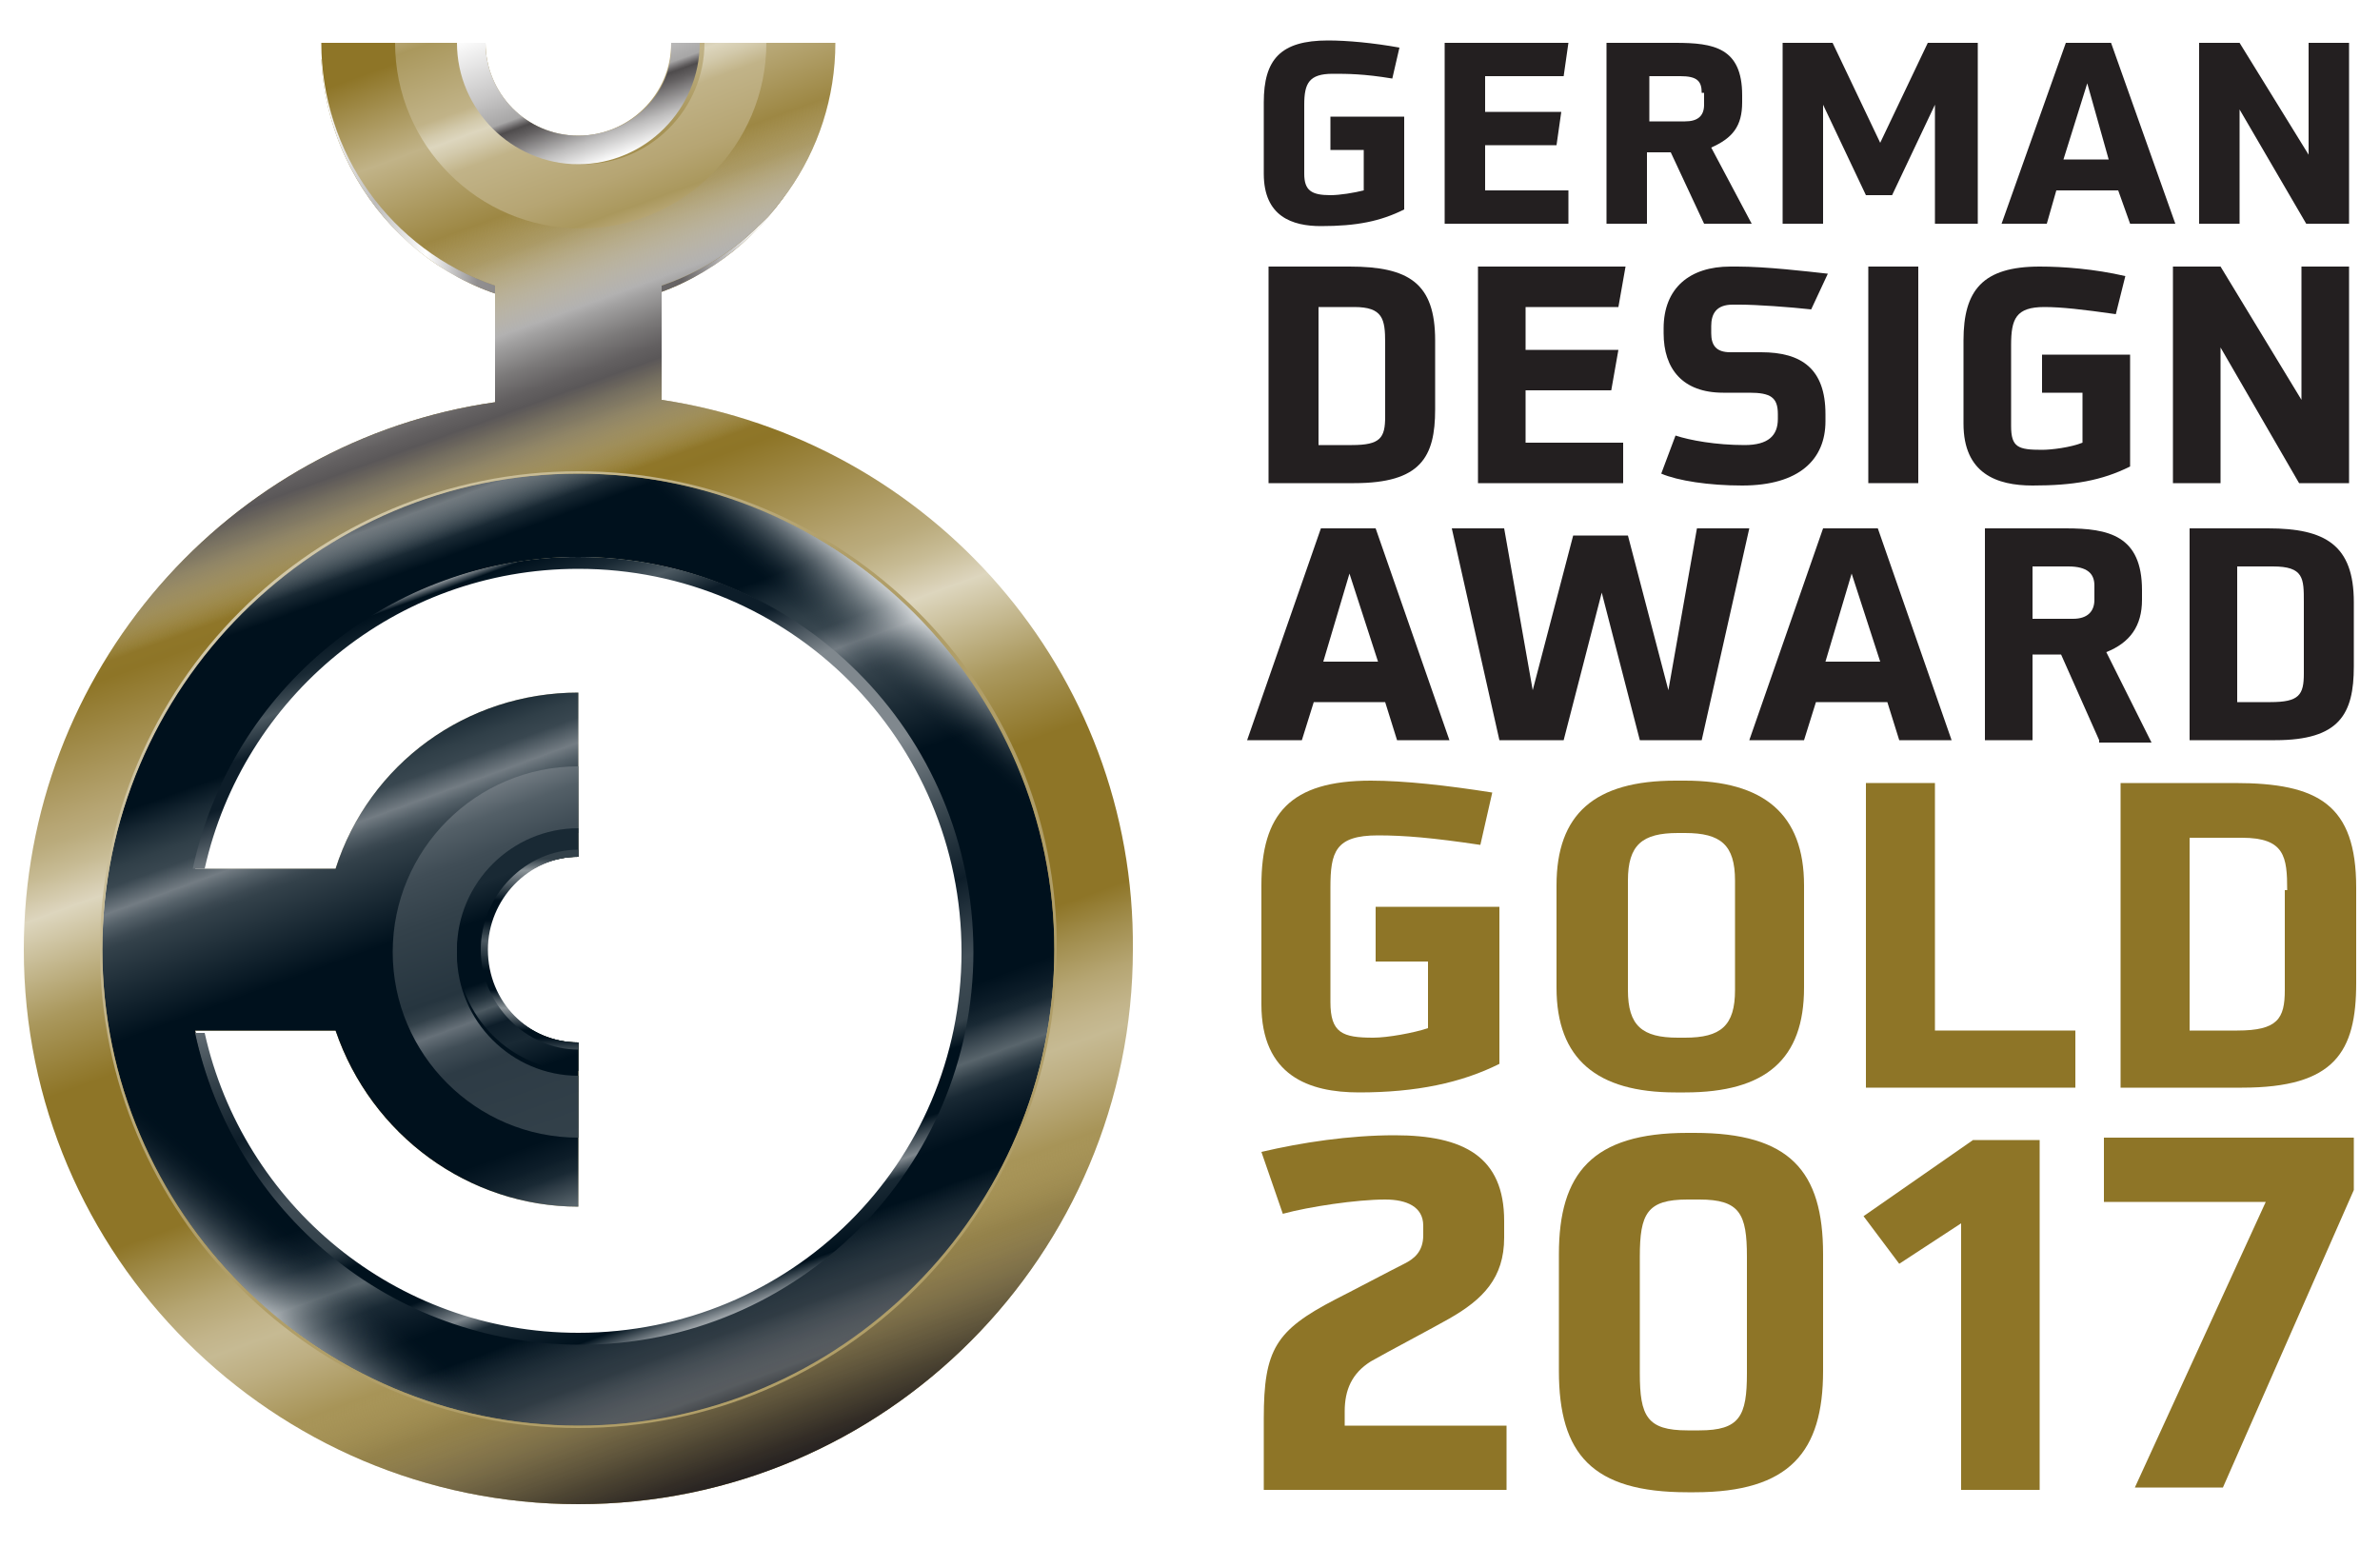 <?xml version="1.0" encoding="utf-8"?>
<!-- Generator: Adobe Illustrator 25.4.1, SVG Export Plug-In . SVG Version: 6.00 Build 0)  -->
<svg version="1.1" id="Layer_1" xmlns="http://www.w3.org/2000/svg" xmlns:xlink="http://www.w3.org/1999/xlink" x="0px" y="0px"
	 viewBox="0 0 100 65" style="enable-background:new 0 0 100 65;" xml:space="preserve">
<style type="text/css">
	.st0{fill:#231F20;}
	.st1{fill:#EC1C24;}
	.st2{fill:url(#SVGID_1_);}
	.st3{fill:url(#SVGID_00000057144222924712040280000005713473512196154296_);}
	.st4{fill:url(#SVGID_00000071531748011047660240000011196763397311397533_);}
	.st5{fill:url(#SVGID_00000091718408845050122910000011210127429624136633_);}
	.st6{fill:url(#SVGID_00000093168008769835113910000008960813086614001320_);}
	.st7{fill:#D71345;}
	.st8{fill:#FFFFFF;}
	.st9{clip-path:url(#SVGID_00000127041136918977601310000011917848339062890114_);}
	.st10{filter:url(#Adobe_OpacityMaskFilter);}
	.st11{mask:url(#SVGID_00000073682004901525694070000014514848998306690956_);}
	.st12{opacity:0.75;clip-path:url(#SVGID_00000181792562648690951270000011218991975360989854_);fill:#231F20;}
	.st13{fill:#F47A5C;}
	.st14{fill-rule:evenodd;clip-rule:evenodd;fill:#1D1D1B;}
	.st15{fill:#1D1D1B;}
	.st16{fill-rule:evenodd;clip-rule:evenodd;fill:#F47A5C;}
	.st17{clip-path:url(#SVGID_00000010312252271199847010000008786659485341948830_);fill:#ED7556;}
	.st18{fill:url(#SVGID_00000030460660199092740030000018407964858141529006_);}
	.st19{fill:url(#SVGID_00000131342724228822713360000014597151024180180868_);}
	.st20{fill:url(#SVGID_00000147900647654090991250000014367634788090405549_);}
	.st21{fill:url(#SVGID_00000034790875966845331980000017101435510280092581_);}
	.st22{fill:url(#SVGID_00000111163654619967546470000002289485509854011792_);}
	.st23{fill:url(#SVGID_00000092416771705574198570000009563723137259458477_);}
	.st24{fill:url(#SVGID_00000084518406488361180660000012466855897965520297_);}
	.st25{fill:url(#SVGID_00000177482830520571667340000015940573273462511799_);}
	.st26{fill:url(#SVGID_00000111187463083414207150000016860651145323582347_);}
	.st27{fill:url(#SVGID_00000039107828242959249730000007619915791628534432_);}
	.st28{fill:url(#SVGID_00000016075927401892159150000003490281504147173513_);}
	.st29{fill:url(#SVGID_00000007420672579337402290000006520513538800626850_);}
	.st30{fill:url(#SVGID_00000120529202853547449430000001938690455528705178_);}
	.st31{fill:#8E7527;}
</style>
<g>
	<linearGradient id="SVGID_1_" gradientUnits="userSpaceOnUse" x1="13.616" y1="7.68" x2="35.073" y2="7.68">
		<stop  offset="0.1" style="stop-color:#99833D"/>
		<stop  offset="0.16" style="stop-color:#D2C8A9"/>
		<stop  offset="0.21" style="stop-color:#A59153"/>
		<stop  offset="0.25" style="stop-color:#CCC19E"/>
		<stop  offset="0.3" style="stop-color:#8E7527"/>
		<stop  offset="0.7" style="stop-color:#8E7527"/>
		<stop  offset="0.75" style="stop-color:#DDD6BE"/>
		<stop  offset="0.8" style="stop-color:#8E7527"/>
		<stop  offset="0.86" style="stop-color:#D2C8A9"/>
		<stop  offset="0.92" style="stop-color:#8E7527"/>
		<stop  offset="1" style="stop-color:#B09E68"/>
	</linearGradient>
	<path class="st2" d="M33.9,2.5c-0.3,5.2-4.5,9.3-9.6,9.3c-5.1,0-9.2-4.1-9.6-9.3h-1.2c0.3,5.8,5,10.4,10.7,10.4
		c5.7,0,10.4-4.6,10.7-10.4H33.9z"/>
	
		<linearGradient id="SVGID_00000108306361972315383920000010531692261670031542_" gradientUnits="userSpaceOnUse" x1="13.616" y1="7.68" x2="35.073" y2="7.68">
		<stop  offset="0" style="stop-color:#FFFFFF"/>
		<stop  offset="0.1" style="stop-color:#BDBCBC"/>
		<stop  offset="0.2" style="stop-color:#FFFFFF"/>
		<stop  offset="0.3" style="stop-color:#918F90"/>
		<stop  offset="0.7" style="stop-color:#656263"/>
		<stop  offset="0.85" style="stop-color:#FFFFFF"/>
		<stop  offset="0.92" style="stop-color:#656263"/>
		<stop  offset="1" style="stop-color:#FFFFFF"/>
	</linearGradient>
	<path style="fill:url(#SVGID_00000108306361972315383920000010531692261670031542_);" d="M33.9,2.5c-0.3,5.2-4.5,9.3-9.6,9.3
		c-5.1,0-9.2-4.1-9.6-9.3h-1.2c0.3,5.8,5,10.4,10.7,10.4c5.7,0,10.4-4.6,10.7-10.4H33.9z"/>
	
		<linearGradient id="SVGID_00000081618793690944529440000005514682976715694211_" gradientUnits="userSpaceOnUse" x1="32.331" y1="61.874" x2="10.816" y2="2.764">
		<stop  offset="0.1" style="stop-color:#8E7527"/>
		<stop  offset="0.134" style="stop-color:#A49051"/>
		<stop  offset="0.178" style="stop-color:#BDAE81"/>
		<stop  offset="0.2" style="stop-color:#C6BA93"/>
		<stop  offset="0.214" style="stop-color:#C2B48A"/>
		<stop  offset="0.238" style="stop-color:#B5A572"/>
		<stop  offset="0.267" style="stop-color:#A08C4B"/>
		<stop  offset="0.29" style="stop-color:#8E7527"/>
		<stop  offset="0.4" style="stop-color:#8E7527"/>
		<stop  offset="0.45" style="stop-color:#AA985D"/>
		<stop  offset="0.515" style="stop-color:#DDD6BE"/>
		<stop  offset="0.516" style="stop-color:#DCD4BC"/>
		<stop  offset="0.54" style="stop-color:#C7BB94"/>
		<stop  offset="0.559" style="stop-color:#BAAB7C"/>
		<stop  offset="0.57" style="stop-color:#B6A573"/>
		<stop  offset="0.65" style="stop-color:#8E7527"/>
		<stop  offset="0.765" style="stop-color:#99833D"/>
		<stop  offset="0.825" style="stop-color:#8E7527"/>
		<stop  offset="0.91" style="stop-color:#C1B388"/>
		<stop  offset="0.97" style="stop-color:#8E7527"/>
	</linearGradient>
	<path style="fill:url(#SVGID_00000081618793690944529440000005514682976715694211_);" d="M27.8,16.8V12c4.4-1.5,7.3-5.6,7.3-10.2
		h-6.9c0,2.2-1.8,3.9-3.9,3.9c-2.2,0-3.9-1.8-3.9-3.9h-6.9c0,4.6,2.9,8.7,7.3,10.2v4.9C9.6,18.5,1,28.2,1,39.9
		c0,12.9,10.5,23.3,23.3,23.3c12.9,0,23.3-10.5,23.3-23.3C47.7,28.2,39.1,18.5,27.8,16.8z M24.3,56.4c-7.8,0-14.5-5.5-16.1-13.1h5.9
		c1.5,4.4,5.6,7.4,10.2,7.4v-6.9c-2.2,0-3.9-1.8-3.9-3.9c0-2.2,1.8-3.9,3.9-3.9v-6.9c-4.7,0-8.8,3-10.2,7.4H8.2
		c1.6-7.6,8.4-13.1,16.1-13.1c9.1,0,16.5,7.4,16.5,16.5S33.4,56.4,24.3,56.4z"/>
	
		<linearGradient id="SVGID_00000011717964407706254710000006287805078509352634_" gradientUnits="userSpaceOnUse" x1="31.167" y1="58.742" x2="17.471" y2="21.113">
		<stop  offset="0" style="stop-color:#26353F"/>
		<stop  offset="1.500000e-02" style="stop-color:#4C5961"/>
		<stop  offset="7.000000e-02" style="stop-color:#00111D"/>
		<stop  offset="0.175" style="stop-color:#00111D"/>
		<stop  offset="0.2" style="stop-color:#0D1D29"/>
		<stop  offset="0.22" style="stop-color:#192934"/>
		<stop  offset="0.235" style="stop-color:#33414A"/>
		<stop  offset="0.25" style="stop-color:#59656C"/>
		<stop  offset="0.275" style="stop-color:#2D3B45"/>
		<stop  offset="0.285" style="stop-color:#192934"/>
		<stop  offset="0.296" style="stop-color:#11212C"/>
		<stop  offset="0.3" style="stop-color:#0D1D29"/>
		<stop  offset="0.325" style="stop-color:#00111D"/>
		<stop  offset="0.44" style="stop-color:#00111D"/>
		<stop  offset="0.575" style="stop-color:#00111D"/>
		<stop  offset="0.67" style="stop-color:#33414A"/>
		<stop  offset="0.678" style="stop-color:#3C4952"/>
		<stop  offset="0.692" style="stop-color:#546068"/>
		<stop  offset="0.705" style="stop-color:#737C83"/>
		<stop  offset="0.73" style="stop-color:#394750"/>
		<stop  offset="0.748" style="stop-color:#303F48"/>
		<stop  offset="0.777" style="stop-color:#182833"/>
		<stop  offset="0.8" style="stop-color:#00111D"/>
		<stop  offset="0.825" style="stop-color:#00111D"/>
		<stop  offset="0.935" style="stop-color:#00111D"/>
		<stop  offset="0.99" style="stop-color:#4C5961"/>
		<stop  offset="1" style="stop-color:#192934"/>
	</linearGradient>
	<path style="fill:url(#SVGID_00000011717964407706254710000006287805078509352634_);" d="M24.3,19.9c-11.1,0-20,9-20,20s9,20,20,20
		c11.1,0,20-9,20-20S35.4,19.9,24.3,19.9z M24.3,56.4c-7.8,0-14.5-5.5-16.1-13.1h5.9c1.5,4.4,5.6,7.4,10.2,7.4v-6.9
		c-2.2,0-3.9-1.8-3.9-3.9c0-2.2,1.8-3.9,3.9-3.9v-6.9c-4.7,0-8.8,3-10.2,7.4H8.2c1.6-7.6,8.4-13.1,16.1-13.1
		c9.1,0,16.5,7.4,16.5,16.5S33.4,56.4,24.3,56.4z"/>
	
		<linearGradient id="SVGID_00000118381287714701846240000015818171387150734001_" gradientUnits="userSpaceOnUse" x1="11.453" y1="55.261" x2="37.186" y2="24.594">
		<stop  offset="0" style="stop-color:#FFFFFF;stop-opacity:0.5"/>
		<stop  offset="8.000000e-02" style="stop-color:#00111D;stop-opacity:0"/>
		<stop  offset="0.92" style="stop-color:#00111D;stop-opacity:0"/>
		<stop  offset="0.921" style="stop-color:#051622;stop-opacity:1.315047e-02"/>
		<stop  offset="0.951" style="stop-color:#6F797F;stop-opacity:0.291"/>
		<stop  offset="0.975" style="stop-color:#BCC1C4;stop-opacity:0.514"/>
		<stop  offset="0.992" style="stop-color:#ECEEEF;stop-opacity:0.672"/>
		<stop  offset="1" style="stop-color:#FFFFFF;stop-opacity:0.75"/>
	</linearGradient>
	<path style="fill:url(#SVGID_00000118381287714701846240000015818171387150734001_);" d="M24.3,19.9c-11.1,0-20,9-20,20s9,20,20,20
		c11.1,0,20-9,20-20S35.4,19.9,24.3,19.9z M24.3,56.4c-7.8,0-14.5-5.5-16.1-13.1h5.9c1.5,4.4,5.6,7.4,10.2,7.4v-6.9
		c-2.2,0-3.9-1.8-3.9-3.9c0-2.2,1.8-3.9,3.9-3.9v-6.9c-4.7,0-8.8,3-10.2,7.4H8.2c1.6-7.6,8.4-13.1,16.1-13.1
		c9.1,0,16.5,7.4,16.5,16.5S33.4,56.4,24.3,56.4z"/>
	
		<linearGradient id="SVGID_00000142143958038296533370000007044409167602291123_" gradientUnits="userSpaceOnUse" x1="24.44" y1="47.73" x2="19.243" y2="33.451">
		<stop  offset="0" style="stop-color:#33414A"/>
		<stop  offset="0.285" style="stop-color:#2D3B45"/>
		<stop  offset="0.35" style="stop-color:#404D56"/>
		<stop  offset="0.4" style="stop-color:#667078"/>
		<stop  offset="0.449" style="stop-color:#33414A"/>
		<stop  offset="0.488" style="stop-color:#26353F"/>
		<stop  offset="0.7" style="stop-color:#33414A"/>
		<stop  offset="0.826" style="stop-color:#404D56"/>
		<stop  offset="0.92" style="stop-color:#535F67"/>
		<stop  offset="1" style="stop-color:#737C83"/>
	</linearGradient>
	<path style="fill:url(#SVGID_00000142143958038296533370000007044409167602291123_);" d="M24.3,47.8c-4.3,0-7.8-3.5-7.8-7.8
		c0-4.3,3.5-7.8,7.8-7.8v2.8c-2.8,0-5.1,2.3-5.1,5.1c0,2.8,2.3,5.1,5.1,5.1V47.8z"/>
	
		<linearGradient id="SVGID_00000066477523280401925440000008237201877874065589_" gradientUnits="userSpaceOnUse" x1="7.934" y1="121.834" x2="-1.305" y2="125.197" gradientTransform="matrix(0 1 -1 0 146.24 37.044)">
		<stop  offset="7.000000e-02" style="stop-color:#00111D"/>
		<stop  offset="0.21" style="stop-color:#192934"/>
		<stop  offset="0.31" style="stop-color:#0D1D29"/>
		<stop  offset="0.385" style="stop-color:#4C5961"/>
		<stop  offset="0.43" style="stop-color:#26353F"/>
		<stop  offset="0.5" style="stop-color:#00111D"/>
		<stop  offset="0.75" style="stop-color:#00111D"/>
		<stop  offset="0.9" style="stop-color:#192934"/>
	</linearGradient>
	<path style="fill:url(#SVGID_00000066477523280401925440000008237201877874065589_);" d="M20.4,39.9c0-2.2,1.8-3.9,3.9-3.9v-1.2
		c-2.8,0-5.1,2.3-5.1,5.1c0,2.8,2.3,5.1,5.1,5.1v-1.2C22.2,43.8,20.4,42.1,20.4,39.9z"/>
	
		<linearGradient id="SVGID_00000165913983717961775540000014429596001041231777_" gradientUnits="userSpaceOnUse" x1="22.271" y1="44.117" x2="22.271" y2="35.747">
		<stop  offset="0" style="stop-color:#404D56"/>
		<stop  offset="6.000000e-02" style="stop-color:#00111D"/>
		<stop  offset="0.1" style="stop-color:#00111D"/>
		<stop  offset="0.21" style="stop-color:#8C9499"/>
		<stop  offset="0.3" style="stop-color:#00111D"/>
		<stop  offset="0.4" style="stop-color:#00111D"/>
		<stop  offset="0.548" style="stop-color:#4C5961"/>
		<stop  offset="0.65" style="stop-color:#00111D"/>
		<stop  offset="0.75" style="stop-color:#00111D"/>
		<stop  offset="0.9" style="stop-color:#8C9499"/>
		<stop  offset="0.959" style="stop-color:#33414A"/>
	</linearGradient>
	<path style="fill:url(#SVGID_00000165913983717961775540000014429596001041231777_);" d="M24.3,43.8c-2.1,0-3.8-1.7-3.8-3.9
		c0-2.1,1.7-3.9,3.8-3.9v-0.3c-2.2,0-4.1,1.9-4.1,4.2c0,2.3,1.9,4.2,4.1,4.2V43.8z"/>
	
		<linearGradient id="SVGID_00000044139664535976759180000005246225454740367535_" gradientUnits="userSpaceOnUse" x1="32.331" y1="61.874" x2="10.816" y2="2.764">
		<stop  offset="0" style="stop-color:#231F20"/>
		<stop  offset="1.443252e-02" style="stop-color:#292526;stop-opacity:0.897"/>
		<stop  offset="3.333794e-02" style="stop-color:#393636;stop-opacity:0.762"/>
		<stop  offset="5.472090e-02" style="stop-color:#545151;stop-opacity:0.609"/>
		<stop  offset="7.793289e-02" style="stop-color:#797677;stop-opacity:0.443"/>
		<stop  offset="0.103" style="stop-color:#A8A7A7;stop-opacity:0.267"/>
		<stop  offset="0.128" style="stop-color:#E2E1E1;stop-opacity:8.451837e-02"/>
		<stop  offset="0.14" style="stop-color:#FFFFFF;stop-opacity:0"/>
		<stop  offset="0.66" style="stop-color:#FFFFFF;stop-opacity:0"/>
		<stop  offset="0.672" style="stop-color:#D7D7D7;stop-opacity:0.183"/>
		<stop  offset="0.69" style="stop-color:#A2A0A1;stop-opacity:0.458"/>
		<stop  offset="0.705" style="stop-color:#7B7979;stop-opacity:0.696"/>
		<stop  offset="0.718" style="stop-color:#636061;stop-opacity:0.885"/>
		<stop  offset="0.725" style="stop-color:#5A5758"/>
		<stop  offset="0.734" style="stop-color:#636061"/>
		<stop  offset="0.749" style="stop-color:#7B7979"/>
		<stop  offset="0.768" style="stop-color:#A1A0A0"/>
		<stop  offset="0.775" style="stop-color:#B2B1B1"/>
		<stop  offset="0.85" style="stop-color:#FFFFFF;stop-opacity:0"/>
	</linearGradient>
	<path style="fill:url(#SVGID_00000044139664535976759180000005246225454740367535_);" d="M27.8,16.8V12c4.4-1.5,7.3-5.6,7.3-10.2
		h-6.9c0,2.2-1.8,3.9-3.9,3.9c-2.2,0-3.9-1.8-3.9-3.9h-6.9c0,4.6,2.9,8.7,7.3,10.2v4.9C9.6,18.5,1,28.2,1,39.9
		c0,12.9,10.5,23.3,23.3,23.3c12.9,0,23.3-10.5,23.3-23.3C47.7,28.2,39.1,18.5,27.8,16.8z M24.3,56.4c-7.8,0-14.5-5.5-16.1-13.1h5.9
		c1.5,4.4,5.6,7.4,10.2,7.4v-6.9c-2.2,0-3.9-1.8-3.9-3.9c0-2.2,1.8-3.9,3.9-3.9v-6.9c-4.7,0-8.8,3-10.2,7.4H8.2
		c1.6-7.6,8.4-13.1,16.1-13.1c9.1,0,16.5,7.4,16.5,16.5S33.4,56.4,24.3,56.4z"/>
	<g id="Ring_außen_00000043456909197292250010000002179674406809901246_">
		
			<linearGradient id="SVGID_00000161629751913352481130000005515794131938101662_" gradientUnits="userSpaceOnUse" x1="10.114" y1="25.701" x2="38.575" y2="54.163">
			<stop  offset="0" style="stop-color:#D2C8A9"/>
			<stop  offset="0.4" style="stop-color:#B09E68"/>
		</linearGradient>
		<path style="fill:url(#SVGID_00000161629751913352481130000005515794131938101662_);" d="M24.3,19.9c11,0,20,9,20,20
			c0,11-9,20-20,20c-11,0-20-9-20-20C4.3,28.9,13.3,19.9,24.3,19.9 M24.3,19.8c-11.1,0-20.1,9-20.1,20.1c0,11.1,9,20.1,20.1,20.1
			c11.1,0,20.1-9,20.1-20.1C44.5,28.8,35.4,19.8,24.3,19.8L24.3,19.8z"/>
	</g>
	
		<linearGradient id="SVGID_00000034771085372089909020000008817492740808703877_" gradientUnits="userSpaceOnUse" x1="26.801" y1="9.21" x2="23.205" y2="-0.669">
		<stop  offset="0" style="stop-color:#B6A573"/>
		<stop  offset="5.500000e-02" style="stop-color:#AA985D"/>
		<stop  offset="0.193" style="stop-color:#B6A573"/>
		<stop  offset="0.425" style="stop-color:#C1B388"/>
		<stop  offset="0.5" style="stop-color:#D3CAAC"/>
		<stop  offset="0.55" style="stop-color:#DDD6BE"/>
		<stop  offset="0.59" style="stop-color:#D3CAAC"/>
		<stop  offset="0.65" style="stop-color:#C1B388"/>
		<stop  offset="0.945" style="stop-color:#AA985D"/>
		<stop  offset="1" style="stop-color:#B6A573"/>
	</linearGradient>
	<path style="fill:url(#SVGID_00000034771085372089909020000008817492740808703877_);" d="M32.2,1.8c0,4.3-3.5,7.8-7.8,7.8
		c-4.3,0-7.8-3.5-7.8-7.8h2.8c0,2.8,2.3,5.1,5.1,5.1c2.8,0,5.1-2.3,5.1-5.1H32.2z"/>
	
		<linearGradient id="SVGID_00000065771192252789201660000008966523233837837966_" gradientUnits="userSpaceOnUse" x1="25.934" y1="6.583" x2="23.608" y2="0.19">
		<stop  offset="0" style="stop-color:#FBFBFB"/>
		<stop  offset="0.15" style="stop-color:#BDBCBC"/>
		<stop  offset="0.319" style="stop-color:#656263"/>
		<stop  offset="0.328" style="stop-color:#615E5F"/>
		<stop  offset="0.375" style="stop-color:#4F4C4D"/>
		<stop  offset="0.39" style="stop-color:#615E5F"/>
		<stop  offset="0.421" style="stop-color:#908E8F"/>
		<stop  offset="0.435" style="stop-color:#A7A6A6"/>
		<stop  offset="0.623" style="stop-color:#C8C7C7"/>
		<stop  offset="1" style="stop-color:#FDFDFD"/>
	</linearGradient>
	<path style="fill:url(#SVGID_00000065771192252789201660000008966523233837837966_);" d="M24.3,5.7c-2.2,0-3.9-1.8-3.9-3.9h-1.2
		c0,2.8,2.3,5.1,5.1,5.1c2.8,0,5.1-2.3,5.1-5.1h-1.2C28.3,3.9,26.5,5.7,24.3,5.7z"/>
	
		<linearGradient id="SVGID_00000013904027020008177530000017765918277919275678_" gradientUnits="userSpaceOnUse" x1="29.994" y1="55.45" x2="18.698" y2="24.413">
		<stop  offset="0" style="stop-color:#99A0A5"/>
		<stop  offset="3.000000e-02" style="stop-color:#00111D"/>
		<stop  offset="9.000000e-02" style="stop-color:#192934"/>
		<stop  offset="0.11" style="stop-color:#80888E"/>
		<stop  offset="0.15" style="stop-color:#00111D"/>
		<stop  offset="0.22" style="stop-color:#00111D"/>
		<stop  offset="0.25" style="stop-color:#33414A"/>
		<stop  offset="0.325" style="stop-color:#404D56"/>
		<stop  offset="0.42" style="stop-color:#0D1D29"/>
		<stop  offset="0.5" style="stop-color:#33414A"/>
		<stop  offset="0.615" style="stop-color:#80888E"/>
		<stop  offset="0.75" style="stop-color:#80888E"/>
		<stop  offset="0.825" style="stop-color:#0D1D29"/>
		<stop  offset="0.875" style="stop-color:#0D1D29"/>
		<stop  offset="0.915" style="stop-color:#4C5961"/>
		<stop  offset="0.95" style="stop-color:#192934"/>
		<stop  offset="0.99" style="stop-color:#00111D"/>
		<stop  offset="1" style="stop-color:#80888E"/>
	</linearGradient>
	<path style="fill:url(#SVGID_00000013904027020008177530000017765918277919275678_);" d="M24.3,23.4c-7.9,0-14.6,5.6-16.2,13.1h0.5
		c1.6-7.2,8-12.6,15.7-12.6c8.9,0,16.1,7.2,16.1,16.1S33.2,56,24.3,56c-7.7,0-14.1-5.4-15.7-12.6H8.2c1.6,7.5,8.2,13.1,16.2,13.1
		c9.1,0,16.5-7.4,16.5-16.5C40.9,30.8,33.5,23.4,24.3,23.4z"/>
	<g>
		<path class="st0" d="M57.3,6.3h-1.4V4.9H59v3.9c-1,0.5-2,0.7-3.5,0.7c-1.2,0-2.4-0.4-2.4-2.2v-3c0-1.8,0.7-2.6,2.7-2.6
			c0.8,0,1.9,0.1,3,0.3l-0.3,1.3c-1.2-0.2-1.9-0.2-2.5-0.2c-1,0-1.2,0.4-1.2,1.3v2.9c0,0.7,0.3,0.9,1.1,0.9c0.4,0,1-0.1,1.4-0.2V6.3
			z"/>
		<path class="st0" d="M60.7,9.4V1.8h5.2l-0.2,1.4h-3.3v1.5h3.2l-0.2,1.4h-3V8h3.5v1.4H60.7z"/>
		<path class="st0" d="M71.6,9.4l-1.4-3h-1v3h-1.7V1.8h2.9c1.6,0,2.8,0.2,2.8,2.2v0.3c0,1-0.4,1.5-1.3,1.9l1.7,3.2H71.6z M71.5,3.9
			c0-0.5-0.2-0.7-0.9-0.7h-1.3v1.9h1.5c0.5,0,0.8-0.2,0.8-0.7V3.9z"/>
		<path class="st0" d="M81.3,9.4v-5l-1.8,3.8h-1.1l-1.8-3.8v5h-1.7V1.8h2.1l2,4.2l2-4.2h2.1v7.6H81.3z"/>
		<path class="st0" d="M89.5,9.4L89,8h-2.6L86,9.4h-1.9l2.7-7.6h1.9l2.7,7.6H89.5z M87.7,3.5l-1,3.2h1.9L87.7,3.5z"/>
		<path class="st0" d="M96.9,9.4l-2.8-4.8v4.8h-1.7V1.8h1.7L97,6.5V1.8h1.7v7.6H96.9z"/>
	</g>
	<g>
		<path class="st0" d="M53.3,20.3v-9.1h3.4c2.5,0,3.6,0.7,3.6,3.1v2.9c0,2-0.6,3.1-3.4,3.1H53.3z M58.2,14.4c0-1-0.1-1.5-1.3-1.5
			h-1.5v5.8h1.4c1.2,0,1.4-0.3,1.4-1.2V14.4z"/>
		<path class="st0" d="M62.1,20.3v-9.1h6.2l-0.3,1.7h-3.9v1.8H68l-0.3,1.7h-3.6v2.2h4.1v1.7H62.1z"/>
		<path class="st0" d="M76.7,17.7c0,1.6-1.1,2.7-3.5,2.7c-1.4,0-2.7-0.2-3.4-0.5l0.6-1.6c0.6,0.2,1.7,0.4,2.9,0.4
			c1,0,1.4-0.4,1.4-1.1v-0.2c0-0.7-0.3-0.9-1.2-0.9h-1.1c-1.7,0-2.5-1-2.5-2.5v-0.2c0-1.7,1.1-2.6,2.8-2.6h0.3
			c1.2,0,2.9,0.2,3.8,0.3L76.1,13c-0.9-0.1-2.3-0.2-3-0.2h-0.3c-0.7,0-0.9,0.4-0.9,0.9V14c0,0.5,0.2,0.8,0.8,0.8H74
			c1.7,0,2.7,0.7,2.7,2.6V17.7z"/>
		<path class="st0" d="M78.5,20.3v-9.1h2.1v9.1H78.5z"/>
		<path class="st0" d="M87.4,16.5h-1.6v-1.6h3.7v4.7c-1.2,0.6-2.4,0.8-4.1,0.8c-1.5,0-2.9-0.5-2.9-2.6v-3.5c0-2.1,0.8-3.1,3.2-3.1
			c1,0,2.3,0.1,3.6,0.4l-0.4,1.6c-1.4-0.2-2.3-0.3-3-0.3c-1.2,0-1.4,0.5-1.4,1.6v3.4c0,0.9,0.3,1,1.3,1c0.4,0,1.2-0.1,1.7-0.3V16.5z
			"/>
		<path class="st0" d="M96.6,20.3l-3.3-5.7v5.7h-2v-9.1h2l3.4,5.6v-5.6h2v9.1H96.6z"/>
	</g>
	<g>
		<path class="st0" d="M58.7,31.1l-0.5-1.6h-3l-0.5,1.6h-2.3l3.1-8.9h2.3l3.1,8.9H58.7z M56.7,24.1l-1.1,3.7h2.3L56.7,24.1z"/>
		<path class="st0" d="M68.9,31.1l-1.6-6.2l-1.6,6.2h-2.7l-2-8.9h2.2l1.2,6.8l1.7-6.5h2.3l1.7,6.5l1.2-6.8h2.2l-2,8.9H68.9z"/>
		<path class="st0" d="M79.8,31.1l-0.5-1.6h-3l-0.5,1.6h-2.3l3.1-8.9h2.3l3.1,8.9H79.8z M77.8,24.1l-1.1,3.7h2.3L77.8,24.1z"/>
		<path class="st0" d="M88.2,31.1l-1.6-3.6h-1.2v3.6h-2v-8.9h3.4c1.8,0,3.2,0.3,3.2,2.6v0.4c0,1.1-0.5,1.8-1.5,2.2l1.9,3.8H88.2z
			 M88,24.6c0-0.5-0.3-0.8-1.1-0.8h-1.5V26h1.7c0.6,0,0.9-0.3,0.9-0.8V24.6z"/>
		<path class="st0" d="M92,31.1v-8.9h3.3c2.4,0,3.6,0.7,3.6,3.1V28c0,2-0.6,3.1-3.3,3.1H92z M96.8,25.3c0-1,0-1.5-1.3-1.5H94v5.7
			h1.4c1.2,0,1.4-0.3,1.4-1.2V25.3z"/>
	</g>
	<g>
		<path class="st31" d="M60.1,40.4h-2.3v-2.3H63v6.6c-1.6,0.8-3.5,1.2-5.9,1.2c-2.1,0-4.1-0.7-4.1-3.7v-5c0-3,1.2-4.4,4.6-4.4
			c1.4,0,3.2,0.2,5.1,0.5l-0.5,2.2c-2-0.3-3.2-0.4-4.3-0.4c-1.8,0-2,0.7-2,2.2v4.8c0,1.3,0.5,1.5,1.8,1.5c0.6,0,1.7-0.2,2.3-0.4
			V40.4z"/>
		<path class="st31" d="M70.4,45.9c-3.3,0-5-1.4-5-4.4v-4.3c0-3,1.6-4.4,5-4.4h0.4c3.3,0,5,1.4,5,4.4v4.3c0,3-1.6,4.4-5,4.4H70.4z
			 M72.9,37c0-1.5-0.6-2-2.1-2h-0.3c-1.5,0-2.1,0.5-2.1,2v4.6c0,1.5,0.6,2,2.1,2h0.3c1.5,0,2.1-0.5,2.1-2V37z"/>
		<path class="st31" d="M78.4,45.7V32.9h2.9v10.4h5.9v2.4H78.4z"/>
		<path class="st31" d="M89.1,45.7V32.9h4.8c3.5,0,5.1,0.9,5.1,4.4v4c0,2.9-0.9,4.4-4.8,4.4H89.1z M96.1,37.4c0-1.4-0.1-2.2-1.9-2.2
			H92v8.1h2c1.7,0,2-0.5,2-1.7V37.4z"/>
	</g>
	<g>
		<path class="st31" d="M53.1,62.5v-2.9c0-2.9,0.5-3.7,3-5c0.6-0.3,2.3-1.2,2.9-1.5c0.4-0.2,0.8-0.5,0.8-1.2v-0.4
			c0-0.8-0.7-1.1-1.6-1.1c-1.2,0-3.2,0.3-4.3,0.6l-0.9-2.6c1.7-0.4,3.7-0.7,5.6-0.7c2.9,0,4.6,0.9,4.6,3.6V52c0,1.7-0.9,2.6-2.3,3.4
			c-0.7,0.4-2.6,1.4-3.3,1.8c-0.8,0.5-1.1,1.2-1.1,2.1v0.6h6.8v2.7H53.1z"/>
		<path class="st31" d="M70.9,62.7c-4,0-5.4-1.6-5.4-5.1v-4.9c0-3.4,1.4-5.1,5.4-5.1h0.3c4,0,5.4,1.6,5.4,5.1v4.9
			c0,3.4-1.4,5.1-5.4,5.1H70.9z M73.4,52.8c0-1.8-0.3-2.4-2-2.4h-0.5c-1.7,0-2,0.6-2,2.4v4.9c0,1.8,0.3,2.4,2,2.4h0.5
			c1.7,0,2-0.6,2-2.4V52.8z"/>
		<path class="st31" d="M82.4,62.5V51.4l-2.6,1.7l-1.5-2l4.6-3.2h2.8v14.7H82.4z"/>
		<path class="st31" d="M89.7,62.5l5.5-12h-6.8v-2.7h10.5V50l-5.5,12.5H89.7z"/>
	</g>
</g>
</svg>
